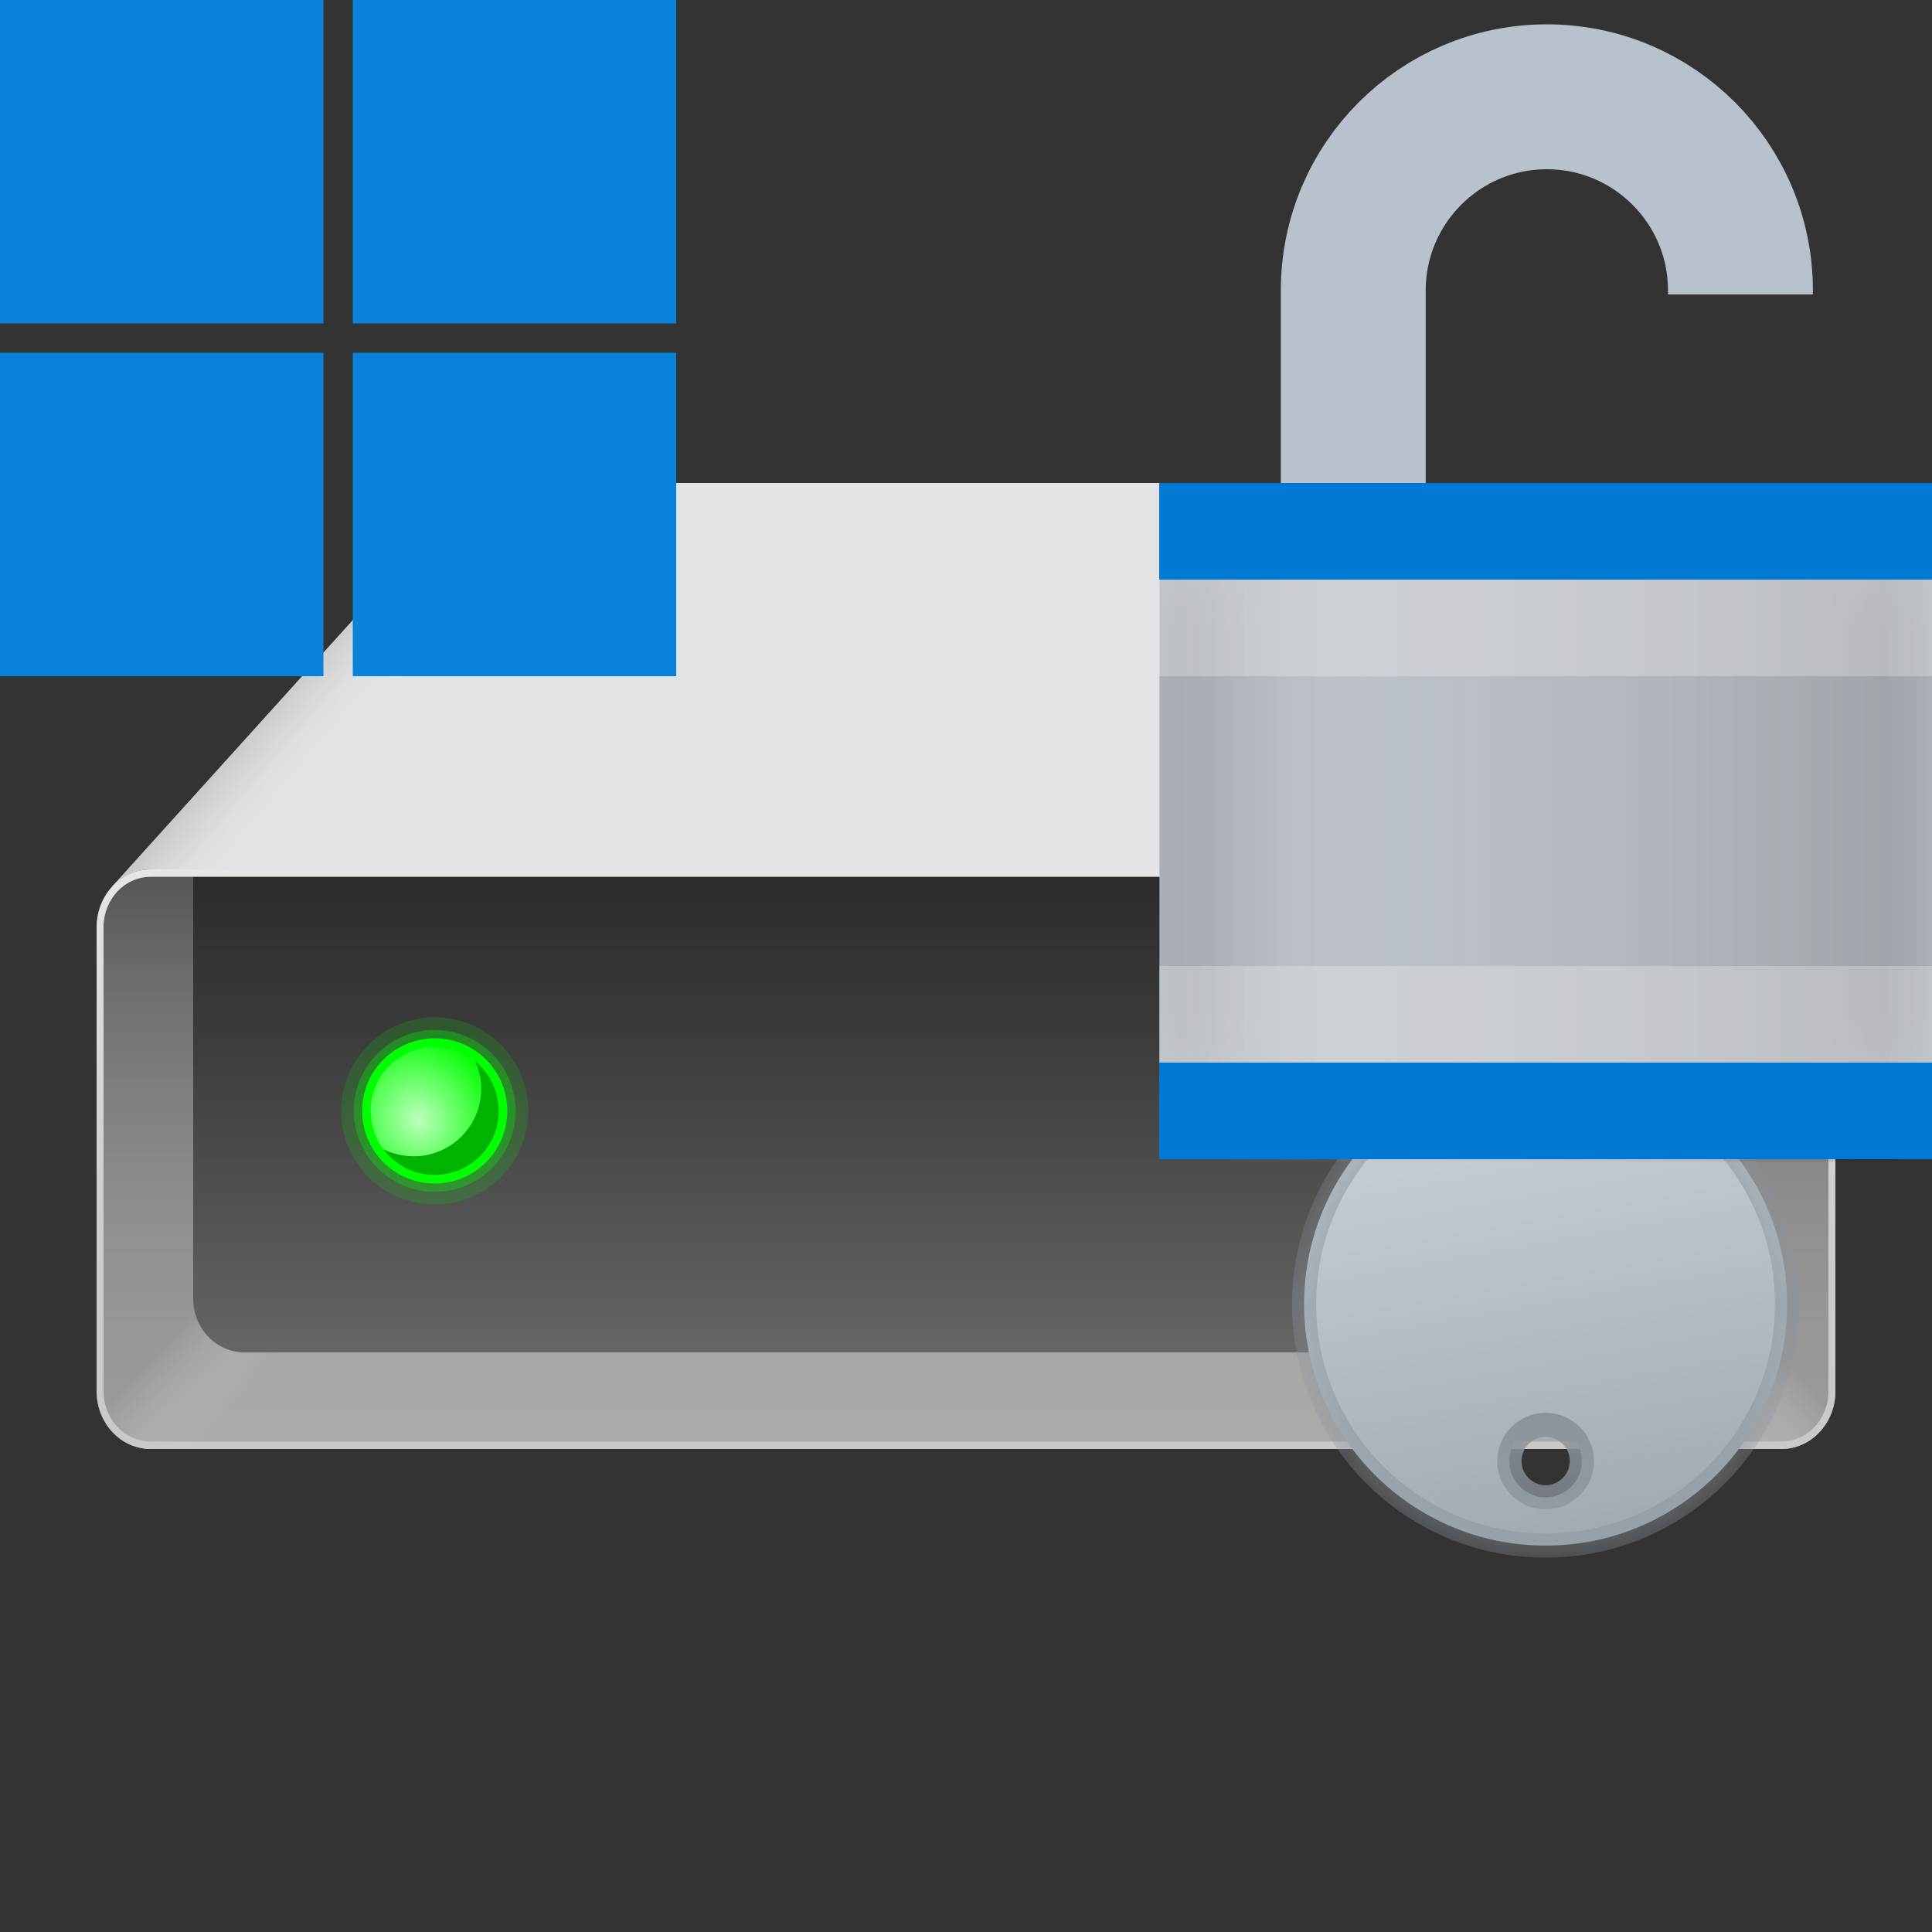 <svg width="20" height="20" viewBox="0 0 20 20" fill="none" xmlns="http://www.w3.org/2000/svg">
<rect x="0" y="0" width="20" height="20" fill="#333333" stroke="none"/>
<g clip-path="url(#clip0_127_1771)">
<g clip-path="url(#clip1_127_1771)">
<path d="M18.84 9.178L15.232 5.193C15.119 5.07 14.975 5 14.814 5H5.178C5.026 5 4.873 5.07 4.76 5.193L1.16 9.178H18.84Z" fill="#E1E3E6"/>
<path opacity="0.5" d="M18.84 9.178L15.232 5.193C15.119 5.07 14.975 5 14.814 5H5.178C5.026 5 4.873 5.07 4.76 5.193L1.16 9.178H18.84Z" fill="url(#paint0_linear_127_1771)"/>
<path opacity="0.5" d="M1.16 9.178L4.767 5.193C4.879 5.07 5.024 5 5.184 5H14.816C14.968 5 15.121 5.07 15.233 5.193L18.84 9.178H1.16Z" fill="url(#paint1_linear_127_1771)"/>
<path d="M18.443 15H1.565C1.25 15 1 14.731 1 14.392V9.608C1 9.269 1.25 9 1.565 9H18.435C18.75 9 19 9.269 19 9.608V14.392C19.008 14.722 18.75 15 18.443 15Z" fill="url(#paint2_linear_127_1771)"/>
<path opacity="0.6" d="M18.443 15H1.565C1.25 15 1 14.731 1 14.392V9.608C1 9.269 1.25 9 1.565 9H18.435C18.75 9 19 9.269 19 9.608V14.392C19.008 14.722 18.75 15 18.443 15Z" fill="url(#paint3_linear_127_1771)"/>
<path opacity="0.6" d="M1.565 15H18.435C18.75 15 19 14.731 19 14.392V9.608C19 9.269 18.75 9 18.435 9H1.565C1.25 9 1 9.269 1 9.608V14.392C1 14.722 1.258 15 1.565 15Z" fill="url(#paint4_linear_127_1771)"/>
<path d="M17.467 14H2.533C2.236 14 2 13.752 2 13.44V9H18V13.44C18 13.752 17.764 14 17.467 14Z" fill="url(#paint5_linear_127_1771)"/>
<path d="M18.438 9.077C18.711 9.077 18.928 9.309 18.928 9.6V14.4C18.928 14.691 18.711 14.923 18.438 14.923H1.562C1.289 14.923 1.072 14.691 1.072 14.4V9.6C1.072 9.309 1.289 9.077 1.562 9.077H18.438ZM18.438 9H1.562C1.249 9 1 9.266 1 9.6V14.4C1 14.734 1.249 15 1.562 15H18.438C18.751 15 19 14.734 19 14.4V9.6C19 9.266 18.751 9 18.438 9Z" fill="url(#paint6_linear_127_1771)"/>
<path opacity="0.15" d="M5 12C5.276 11.724 5.276 11.277 5 11C4.724 10.724 4.277 10.724 4 11C3.724 11.276 3.724 11.723 4 12C4.276 12.276 4.723 12.276 5 12Z" stroke="#00FF00" stroke-width="0.523" stroke-miterlimit="10"/>
<path opacity="0.3" d="M5 12C5.276 11.724 5.276 11.277 5 11C4.724 10.724 4.277 10.724 4 11C3.724 11.276 3.724 11.723 4 12C4.276 12.276 4.723 12.276 5 12Z" stroke="#00FF00" stroke-width="0.261" stroke-miterlimit="10"/>
<path d="M5 12C5.276 11.724 5.276 11.277 5 11C4.724 10.724 4.277 10.724 4 11C3.724 11.276 3.724 11.723 4 12C4.276 12.276 4.723 12.276 5 12Z" fill="#00B300"/>
<path d="M4.391 11.962C4.776 11.899 5.035 11.541 4.973 11.156C4.955 11.075 4.928 10.995 4.892 10.923C4.749 10.825 4.57 10.78 4.382 10.807C3.997 10.87 3.738 11.228 3.8 11.613C3.818 11.693 3.845 11.774 3.881 11.845C4.024 11.944 4.203 11.989 4.391 11.962Z" fill="url(#paint7_radial_127_1771)"/>
<path d="M5 12C5.276 11.724 5.276 11.277 5 11C4.724 10.724 4.277 10.724 4 11C3.724 11.276 3.724 11.723 4 12C4.276 12.276 4.723 12.276 5 12Z" stroke="#00FF00" stroke-width="0.089" stroke-miterlimit="10"/>
</g>
<mask id="path-14-inside-1_127_1771" fill="white">
<path fill-rule="evenodd" clip-rule="evenodd" d="M16 16C17.381 16 18.5 14.881 18.5 13.5C18.5 12.119 17.381 11 16 11C14.619 11 13.5 12.119 13.5 13.5C13.5 14.881 14.619 16 16 16ZM16 15.5C16.207 15.5 16.375 15.332 16.375 15.125C16.375 14.918 16.207 14.75 16 14.75C15.793 14.75 15.625 14.918 15.625 15.125C15.625 15.332 15.793 15.5 16 15.5Z"/>
</mask>
<path fill-rule="evenodd" clip-rule="evenodd" d="M16 16C17.381 16 18.5 14.881 18.5 13.5C18.5 12.119 17.381 11 16 11C14.619 11 13.5 12.119 13.5 13.5C13.5 14.881 14.619 16 16 16ZM16 15.5C16.207 15.5 16.375 15.332 16.375 15.125C16.375 14.918 16.207 14.75 16 14.75C15.793 14.75 15.625 14.918 15.625 15.125C15.625 15.332 15.793 15.5 16 15.5Z" fill="url(#paint8_linear_127_1771)"/>
<path d="M18.375 13.5C18.375 14.812 17.311 15.875 16 15.875V16.125C17.45 16.125 18.625 14.95 18.625 13.5H18.375ZM16 11.125C17.311 11.125 18.375 12.188 18.375 13.5H18.625C18.625 12.05 17.45 10.875 16 10.875V11.125ZM13.625 13.5C13.625 12.188 14.688 11.125 16 11.125V10.875C14.55 10.875 13.375 12.05 13.375 13.5H13.625ZM16 15.875C14.688 15.875 13.625 14.812 13.625 13.5H13.375C13.375 14.95 14.55 16.125 16 16.125V15.875ZM16.25 15.125C16.25 15.263 16.138 15.375 16 15.375V15.625C16.277 15.625 16.501 15.401 16.501 15.125H16.25ZM16 14.875C16.138 14.875 16.25 14.987 16.25 15.125H16.501C16.501 14.849 16.277 14.625 16 14.625V14.875ZM15.751 15.125C15.751 14.987 15.862 14.875 16 14.875V14.625C15.724 14.625 15.5 14.849 15.5 15.125H15.751ZM16 15.375C15.862 15.375 15.751 15.263 15.751 15.125H15.5C15.5 15.401 15.724 15.625 16 15.625V15.375Z" fill="#8A9299" mask="url(#path-14-inside-1_127_1771)"/>
<path d="M12.004 6C12.004 5.448 12.452 5 13.004 5H19.004C19.557 5 20.004 5.448 20.004 6V11C20.004 11.552 19.557 12 19.004 12H13.004C12.452 12 12.004 11.552 12.004 11V6Z" fill="#A1AAB3"/>
<mask id="mask0_127_1771" style="mask-type:alpha" maskUnits="userSpaceOnUse" x="12" y="5" width="9" height="7">
<path d="M12.004 6C12.004 5.448 12.452 5 13.004 5H19.004C19.557 5 20.004 5.448 20.004 6V11C20.004 11.552 19.557 12 19.004 12H13.004C12.452 12 12.004 11.552 12.004 11V6Z" fill="#FFC225"/>
</mask>
<g mask="url(#mask0_127_1771)">
<g style="mix-blend-mode:overlay" opacity="0.5">
<path d="M14.51 5.011H12.501C12.224 5.011 12 5.235 12 5.512V11.525C12 11.802 12.224 12.026 12.501 12.026H14.51V5.011Z" fill="url(#paint9_linear_127_1771)" fill-opacity="0.5"/>
</g>
</g>
<mask id="mask1_127_1771" style="mask-type:alpha" maskUnits="userSpaceOnUse" x="12" y="5" width="9" height="7">
<path d="M12.004 6C12.004 5.448 12.452 5 13.004 5H19.004C19.557 5 20.004 5.448 20.004 6V11C20.004 11.552 19.557 12 19.004 12H13.004C12.452 12 12.004 11.552 12.004 11V6Z" fill="#FFC225"/>
</mask>
<g mask="url(#mask1_127_1771)">
<g style="mix-blend-mode:overlay" opacity="0.5">
<path d="M20.021 5.512C20.021 5.235 19.797 5.011 19.52 5.011H12.505C12.229 5.011 12.004 5.235 12.004 5.512V11.525C12.004 11.802 12.229 12.026 12.505 12.026H19.52C19.797 12.026 20.021 11.802 20.021 11.525V5.512Z" fill="url(#paint10_linear_127_1771)" fill-opacity="0.5"/>
</g>
</g>
<path d="M14.009 5.011L14.009 3.006C14.009 1.9 14.906 1.002 16.013 1.002V1.002C17.12 1.002 18.017 1.9 18.017 3.006V3.048" stroke="#B8C2CC" stroke-width="1.5"/>
<g style="mix-blend-mode:overlay" opacity="0.25">
<path d="M12 6H20V11H12V6Z" fill="white"/>
</g>
<g style="mix-blend-mode:overlay">
<rect x="12" y="11" width="8" height="1" fill="#0078D4"/>
</g>
<g style="mix-blend-mode:overlay" opacity="0.25">
<rect x="12" y="10" width="8" height="1" fill="white"/>
</g>
<g style="mix-blend-mode:overlay">
<path d="M12 5H20V6H12V5Z" fill="#0078D4"/>
</g>
<g style="mix-blend-mode:overlay" opacity="0.25">
<rect x="12" y="6" width="8" height="1" fill="white"/>
</g>
<rect width="3.348" height="3.348" transform="matrix(-1 0 0 1 7 0)" fill="#0883D9"/>
<rect width="3.348" height="3.348" transform="matrix(-1 0 0 1 7 3.652)" fill="#0883D9"/>
<rect width="3.348" height="3.348" transform="matrix(-1 0 0 1 3.348 0)" fill="#0883D9"/>
<rect width="3.348" height="3.348" transform="matrix(-1 0 0 1 3.348 3.652)" fill="#0883D9"/>
</g>
<defs>
<linearGradient id="paint0_linear_127_1771" x1="13.989" y1="4.955" x2="14.697" y2="4.351" gradientUnits="userSpaceOnUse">
<stop stop-color="white" stop-opacity="0"/>
<stop offset="0.284" stop-color="#DCDCDC" stop-opacity="0.142"/>
<stop offset="0.909" stop-color="#838383" stop-opacity="0.455"/>
<stop offset="1" stop-color="#767676" stop-opacity="0.5"/>
</linearGradient>
<linearGradient id="paint1_linear_127_1771" x1="6.009" y1="4.955" x2="5.301" y2="4.351" gradientUnits="userSpaceOnUse">
<stop stop-color="white" stop-opacity="0"/>
<stop offset="0.284" stop-color="#DCDCDC" stop-opacity="0.142"/>
<stop offset="0.909" stop-color="#838383" stop-opacity="0.455"/>
<stop offset="1" stop-color="#767676" stop-opacity="0.5"/>
</linearGradient>
<linearGradient id="paint2_linear_127_1771" x1="10.004" y1="14.997" x2="10.004" y2="8.995" gradientUnits="userSpaceOnUse">
<stop stop-color="#ABABAB"/>
<stop offset="0.197" stop-color="#A7A7A7"/>
<stop offset="0.398" stop-color="#9B9B9B"/>
<stop offset="0.602" stop-color="#868686"/>
<stop offset="0.805" stop-color="#6A6A6A"/>
<stop offset="1" stop-color="#474747"/>
</linearGradient>
<linearGradient id="paint3_linear_127_1771" x1="7.395" y1="9.188" x2="6.704" y2="8.546" gradientUnits="userSpaceOnUse">
<stop stop-color="white" stop-opacity="0"/>
<stop offset="0.451" stop-color="#BBBBBB" stop-opacity="0.225"/>
<stop offset="0.819" stop-color="#898989" stop-opacity="0.409"/>
<stop offset="1" stop-color="#767676" stop-opacity="0.5"/>
</linearGradient>
<linearGradient id="paint4_linear_127_1771" x1="12.613" y1="9.188" x2="13.303" y2="8.546" gradientUnits="userSpaceOnUse">
<stop stop-color="white" stop-opacity="0"/>
<stop offset="0.451" stop-color="#BBBBBB" stop-opacity="0.225"/>
<stop offset="0.819" stop-color="#898989" stop-opacity="0.409"/>
<stop offset="1" stop-color="#767676" stop-opacity="0.5"/>
</linearGradient>
<linearGradient id="paint5_linear_127_1771" x1="10" y1="14" x2="10" y2="8.999" gradientUnits="userSpaceOnUse">
<stop stop-color="#666666"/>
<stop offset="0.109" stop-color="#5E5E5E"/>
<stop offset="0.692" stop-color="#393939"/>
<stop offset="1" stop-color="#2B2B2B"/>
</linearGradient>
<linearGradient id="paint6_linear_127_1771" x1="10" y1="15" x2="10" y2="9" gradientUnits="userSpaceOnUse">
<stop stop-color="#C9C9C9"/>
<stop offset="0.37" stop-color="#CDCDCD"/>
<stop offset="0.746" stop-color="#D9D9D9"/>
<stop offset="1" stop-color="#E6E6E6"/>
</linearGradient>
<radialGradient id="paint7_radial_127_1771" cx="0" cy="0" r="1" gradientUnits="userSpaceOnUse" gradientTransform="translate(4.331 11.589) rotate(-117.661) scale(0.942 0.848)">
<stop stop-color="#BDFFBD"/>
<stop offset="1" stop-color="#00FF00"/>
</radialGradient>
<linearGradient id="paint8_linear_127_1771" x1="15.467" y1="11" x2="16.363" y2="16.012" gradientUnits="userSpaceOnUse">
<stop stop-color="#CAD2D9"/>
<stop offset="1" stop-color="#A1AAB3"/>
</linearGradient>
<linearGradient id="paint9_linear_127_1771" x1="14.51" y1="8.518" x2="12" y2="8.518" gradientUnits="userSpaceOnUse">
<stop stop-color="white" stop-opacity="0"/>
<stop offset="1"/>
</linearGradient>
<linearGradient id="paint10_linear_127_1771" x1="20.021" y1="8.518" x2="12.004" y2="8.518" gradientUnits="userSpaceOnUse">
<stop/>
<stop offset="1" stop-color="white" stop-opacity="0"/>
</linearGradient>
<clipPath id="clip0_127_1771">
<rect width="20" height="20" fill="white"/>
</clipPath>
<clipPath id="clip1_127_1771">
<rect width="20" height="20" fill="white"/>
</clipPath>
</defs>
</svg>
